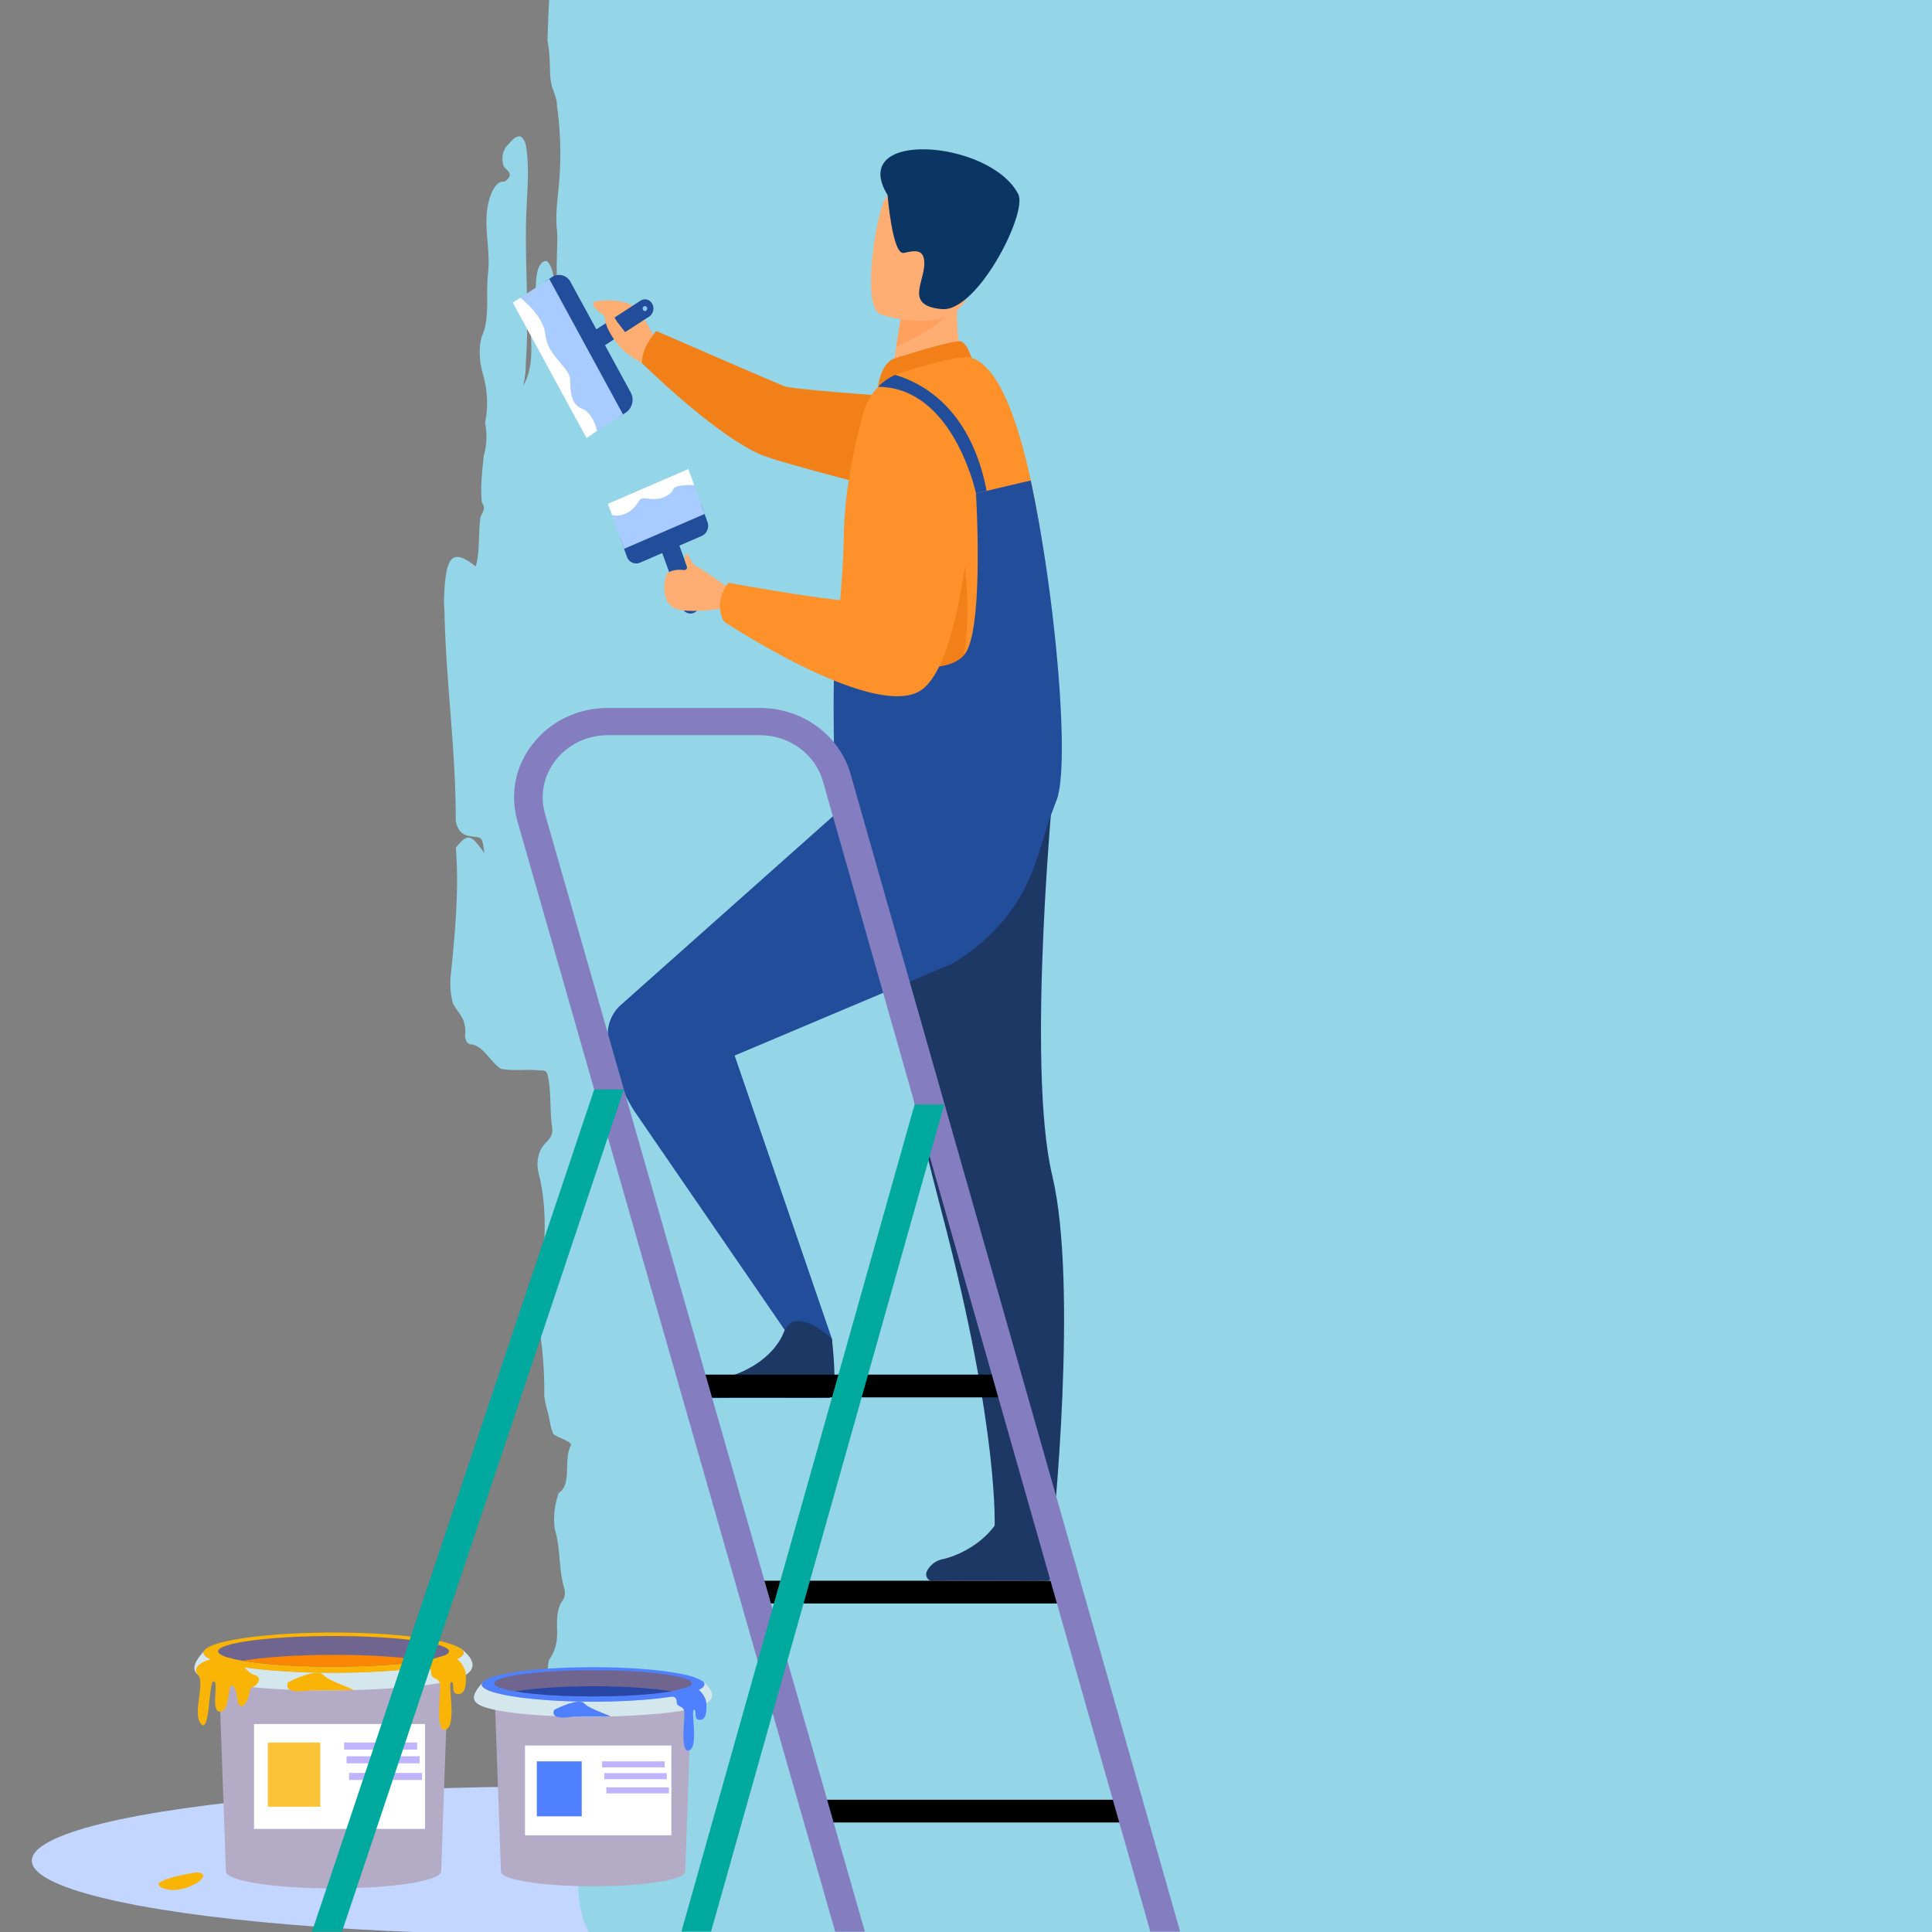 <svg id="Layer_1" data-name="Layer 1" xmlns="http://www.w3.org/2000/svg" viewBox="0 0 1200 1200"><rect x="0" y="0" width="1200" height="1200" fill="#808080" stroke="none"/><defs><style>.cls-1{fill:#c2d6ff;}.cls-2{fill:#94d5e7;}.cls-3{fill:#214d9a;}.cls-4{fill:#a8ccff;}.cls-5{fill:#fff;}.cls-6{fill:#8cc6f8;}.cls-7{fill:#ffae73;}.cls-8{fill:#f28018;}.cls-9{fill:#1e3865;}.cls-10{fill:#ff912b;}.cls-11{fill:#ffa05e;}.cls-12{fill:#0b3563;}.cls-13{fill:#b4abc6;}.cls-14{fill:#d4e7ed;}.cls-15{fill:#f9b406;}.cls-16{fill:#6f658e;}.cls-17{fill:#fb8603;}.cls-18{fill:#c0b4fe;}.cls-19{fill:#fac338;}.cls-20{fill:#4f80ff;}.cls-21{fill:#2846a6;}.cls-22{fill:#847dbf;}.cls-23{fill:#00a99d;}</style></defs><title>Servicio de pintura OI</title><ellipse class="cls-1" cx="343.79" cy="1155.68" rx="324.02" ry="46.03"/><path class="cls-2" d="M361.91-102.62q428.67,0,857.35-.33c8.23,0,10.09,3,10.09,16.07q-.38,642.63-.21,1285.25c-5.74,7.45-12.6,4.84-19,4.84q-298.21.2-596.42.11-108,0-216,.07c-5.42,0-11-1.48-16.11,3.07-3.08,2.56-6.3,3.25-9.66,1.77-8.74-8.81-12.67-21.92-12.81-38-.07-8.5-.77-16.2-5.53-21.46-.72-1.29-1.76-2.64-1.82-4.22-.84-23.78-7.79-45.16-10.45-68.22.78-15.08-3-30.07-.46-45.19,3.46-4.66,5.38-10.22,5.17-17.86-.18-6.81-.42-14.05,3.41-19.21,1.68-2.26,1.69-5.3.93-7.87-3.45-11.53-2.17-24.93-5.82-36.35A49.39,49.39,0,0,1,347,927.33c8.43-5.37,2.85-20.26,7.46-29.26,1.36-2.65-7-4.5-10.74-7.35-2-4-2.18-9.25-3.53-13.71a73.21,73.21,0,0,1-2.14-9.72,247.78,247.78,0,0,0-2.14-36.14c-1.3-9.19-.86-18.33-.15-27.64,1.9-24.86,5.16-49.76-1.15-74.48-1.53-6-.81-12.52,2.81-17.38,2.37-3.19,6.47-5.22,5.49-11.71-1.63-10.75-.27-22.16-2.85-32.49-.85-3.39-3.87-2.33-6-2.7-7.59-.63-15.21.52-22.77-.82-6.67-4-11.16-14.9-19.09-15.29-1.79-.09-3.62-3-3.32-6,1-10.21-4.67-13.46-7.6-19.58a47.24,47.24,0,0,1-1.34-16.93c2.66-26.41,5.27-52.79,3.21-79.65,7.37-9,9.15-8.62,17.7,3.37-1.28-9.19-1.26-9.63-6.29-10.16-4.85-.52-9.46-.88-11.49-9.62.15-43.82-6.16-86.75-7-130.39a78.81,78.81,0,0,1-.16-10.41c1.07-24.53,5.41-28.57,19.58-17.45,2.64-9.27,1.59-19.36,2.74-28.8-.22-3.76,4.55-6.25,1.06-10.87-1-9.9.2-19.55,1.22-29.24a43,43,0,0,0,.85-20,32.08,32.08,0,0,1,.66-4.63,62.94,62.94,0,0,0-1.9-25.3c-2.21-7.64-3-15.41-1.06-23.51,5.62-12.17,2.44-26.65,4.08-39.87,1.81-16.1-4.29-32.95,1.76-48.66,2-4.92,4.51-8.6,8.54-8.13,7.56-5.51-.69-7.25-1-10.86-.87-4.46-.11-8.11,2.12-11.06,2.78-2.59,5.11-6.81,8.8-6.11,1.72,1,2.7,3.11,3.33,5.74,2.41,14.83.52,29.85.11,44.62-.82,29.9,2,59.77-.19,89.59A64.84,64.84,0,0,1,325,239.54c5.9-10.09,5.26-22.52,4.61-35a10.21,10.21,0,0,1,1.57-3.71c4-7.34.58-16.07,1.7-24a37.29,37.29,0,0,1,1.43-10c1.31-3.15,3-5.1,5.53-4.59,2.92,3.05,3.83,7.93,4.61,12.92a29.18,29.18,0,0,0,.42,3.38c.5,1.68-.82,4.14.91,5.22a25.42,25.42,0,0,1,.5-5.14c-1.09-11.39,0-22.74-.16-34.1-1.27-9.56-.05-18.9.88-28.28A213.09,213.09,0,0,0,346,66c-.11-4.47-1.66-8-3-11.68a37,37,0,0,1-1.28-7.64c-.29-7.13-.18-14.33-1.67-21.22.59-21.22,2-42.36,2.63-63.59.18-6.32,1-12.63.76-19-.55-13.42-4-28.35,10-31C356.24-88.77,357.48-99.86,361.91-102.62Z"/><path class="cls-3" d="M423.59,377.23l-12.36-34a6.38,6.38,0,0,1,3.17-8l.15-.07a5.52,5.52,0,0,1,7.33,3.46l12.36,34a6.38,6.38,0,0,1-3.17,8l-.15.07A5.52,5.52,0,0,1,423.59,377.23Z"/><path class="cls-3" d="M389.34,327.25l38.49-16.65a6.06,6.06,0,0,1,8.05,3.8l3.51,9.68a7,7,0,0,1-3.48,8.79l-38.49,16.65a6.06,6.06,0,0,1-8.05-3.8L385.86,336A7,7,0,0,1,389.34,327.25Z"/><polygon class="cls-4" points="377.49 312.98 427.51 291.34 437.64 319.25 387.62 340.88 377.49 312.98"/><path class="cls-5" d="M380.21,319.89s5.38,1.89,11.67-2.87,3.33-8.54,10.9-7.28,14.1-2.38,15.26-5.74,13.2-2.66,13.2-2.66l-3.72-10-50,21.64Z"/><path class="cls-6" d="M430.34,374.46a1.67,1.67,0,0,1-.83,2.1,1.44,1.44,0,0,1-1.92-.91,1.67,1.67,0,0,1,.83-2.1A1.44,1.44,0,0,1,430.34,374.46Z"/><path class="cls-7" d="M409.34,215.68s-8.36-18.94-15.14-24.83-24.88-4.45-25.58-2.94c-2.15,4.66,14.53,11.92,16.45,16.19s-6.07,3.85.07,11.28c5.18,6.28,17.59,12.26,17.59,12.26Z"/><path class="cls-8" d="M402.12,213.52c4.39-7.46,5.71-7.85,5.71-7.85s72.67,31.64,79.61,34.28,110.62,9.29,110.62,9.29l31.29,75.07s-138.17-34.4-155.62-41.46c-28.84-11.68-75.1-57.44-75.1-57.44A26.44,26.44,0,0,1,402.12,213.52Z"/><path class="cls-9" d="M652.82,942.33s4.54,38.72-1.7,39.39c-.83.09-27.72.07-38.25,0-13.11-.09-34,.1-34,.1-2.71.13-4.48-3.3-3.1-6a14,14,0,0,1,9.9-7.42c11.48-2.58,30.61-12.44,37.32-30.37C630,919.14,652.82,942.33,652.82,942.33Z"/><path class="cls-9" d="M540.81,542.19s8.78,76.69,44.56,212.52,32.36,195.18,32.36,195.18l36.14,2.65s16.06-154.11-.31-222.44,1.16-247.27,1.16-247.27Z"/><path class="cls-7" d="M600.16,231l-19.41,15.69-28.05-6.45c.39-2.79,2.24-14.37,3.93-24.85.1-.62.2-1.24.3-1.84,1.44-8.92,2.69-16.58,2.69-16.58l26.2-14.25,9.77-5.31c0,.19-.76,9.9-.86,11.32C592.89,213.86,600.16,231,600.16,231Z"/><path class="cls-8" d="M554.66,223c.61-.28,38.16-12.38,42.24-10.91s6.49,10.08,6.49,10.08l-58,18S546.81,226.65,554.66,223Z"/><path class="cls-10" d="M655.76,498c-6.35,31.69-139-67.74-137.27-87.08l.58-6.39c2.45-26.93,4.8-53.27,5-70.46a263.66,263.66,0,0,1,4.52-44c2.3-12.79,5.14-24.4,7.6-33.44a37.54,37.54,0,0,1,9.27-16.38A33.28,33.28,0,0,1,556,232.88a27.67,27.67,0,0,1,3.29-1.26c16-5.06,38.09-11.32,44.09-9.41,16.24,5.22,28.3,36.41,36.84,76.18C656.21,372.84,659.91,477.36,655.76,498Z"/><path class="cls-11" d="M592.76,189.13c-5.75,12-27.19,22.41-36.13,26.23.1-.62.2-1.24.3-1.84,1.44-8.92,2.69-16.58,2.69-16.58l26.2-14.25C591.61,182.59,595.13,184.19,592.76,189.13Z"/><path class="cls-7" d="M546.88,195.26s47.27,16.09,56-16.19,20.71-51.95-9.1-63.59-39-1.22-44.35,8.78S534.81,190.25,546.88,195.26Z"/><path class="cls-12" d="M551.29,121.16s3,37.57,10.13,35.94S575,154.25,574,165.58,563,190,585,192s53.47-59.75,47.45-71.44C615,86.81,526.16,80,551.29,121.16Z"/><path class="cls-8" d="M522.49,484.63c13.14,5.18-.23-14.25,0-18.3,1-17.82-5.38-40.34-3.42-61.78l80.25-52.36S618.36,483.8,522.49,484.63Z"/><path class="cls-3" d="M655.76,498c-8,16.19-10.09,47.37-32.7,73.87a125.76,125.76,0,0,1-31.93,26.81,406.24,406.24,0,0,0-28.74-42.29A391.21,391.21,0,0,0,518.92,509s-2.2-78.74-.44-98.07l24.77-.78s44.77,12.38,56.37-4.42,6.58-99.3,6.58-99.3l34-8C656.21,372.84,665,479.41,655.76,498Z"/><path class="cls-7" d="M452.48,365.2s-16.31-12-19.4-13.09-4.9-6.27-5.43-7.11c-1.86-2.92-2.76,2.3-1.93,4.23,1,2.24,2.36,5.44-2.17,4.73-.87-.14-8.27-.33-9.81,3.38s-2.89,16.42,4.93,20.28,27.13.37,28.52.81C459,382.18,452.48,365.2,452.48,365.2Z"/><path class="cls-10" d="M452.33,361.95s79.59,14.77,86.65,11c11.26-6-4.37-94.13-4.37-94.13s-.67-20,20.71-24.69c18.58-4.09,36.5,11.09,36.5,11.09s16.3,15.92,14.22,33.58c-4.62,39.14-11.8,118.75-35.78,131-30.94,15.74-120.46-43.65-120.46-43.65s-3-4-2.56-11.38C447.61,368.23,452.33,361.95,452.33,361.95Z"/><path class="cls-3" d="M612.8,304.87l-6.6,1.56s-13.94-65.87-60.78-66.18A33.28,33.28,0,0,1,556,232.88C573.18,237.91,603,253.92,612.8,304.87Z"/><path class="cls-3" d="M403.15,196.66l-27.62,17.92a5.06,5.06,0,0,1-7.29-1.85l-.08-.14a6.09,6.09,0,0,1,2-7.88l27.62-17.92a5.06,5.06,0,0,1,7.29,1.85l.08.14A6.09,6.09,0,0,1,403.15,196.66Z"/><path class="cls-3" d="M373.7,255.49,336.37,186.9a9.58,9.58,0,0,1,2.9-12.43L343,172a8,8,0,0,1,11.39,3.16l37.34,68.58a9.58,9.58,0,0,1-2.9,12.43l-3.78,2.45A8,8,0,0,1,373.7,255.49Z"/><polygon class="cls-4" points="386.98 257.42 364.34 272.11 318.52 187.93 323.18 184.91 341.15 173.25 386.98 257.42"/><path class="cls-5" d="M370.78,267.62l-6.45,4.49-45.82-84.18,4.66-3c2.69,2.12,14.71,12.17,15.62,23.1,1,12.32,14.87,20.57,15.25,27.08s0,16,7.31,18.68S370.78,267.62,370.78,267.62Z"/><path class="cls-6" d="M399.85,190.33a1.35,1.35,0,0,1,1.94.54,1.63,1.63,0,0,1-.49,2.12,1.35,1.35,0,0,1-1.94-.54A1.63,1.63,0,0,1,399.85,190.33Z"/><path class="cls-7" d="M391.25,210.18c-.09-.09-3.68-4.81-7.22-9.39-2.6-3.37-4.22-7.74-5.36-9-2.68-3.08-5,3.86-1,12.62a45,45,0,0,0,11.79,15.1C391.65,221.1,391.25,210.18,391.25,210.18Z"/><path class="cls-3" d="M657.24,493.66,531.95,494,385.6,624.21a24.13,24.13,0,0,0-7.88,21.35,112.94,112.94,0,0,0,16.09,44.28l94.65,137.79a33.51,33.51,0,0,1-2.23,13.44c-6,15.1-23.68,24-44.67,23.64h75.74l-.6-33.22-60.4-175.86,134.84-56.94a242,242,0,0,0,42.24-52.46A257.34,257.34,0,0,0,657.24,493.66Z"/><path class="cls-9" d="M516.68,831.49s4.54,36.17-1.7,36.79c-.83.08-27.72.07-38.25,0-13.11-.08-34,.09-34,.09-2.71.12-4.48-3.08-3.1-5.63,1.51-2.79,4.4-5.78,9.9-6.93,11.48-2.41,30.61-11.62,37.32-28.36C493.87,809.84,516.68,831.49,516.68,831.49Z"/><path class="cls-13" d="M277.9,1052.62S274,1162.12,274,1162.33c0,5.85-29.92,10.6-66.83,10.6-10.26,0-20-.37-28.66-1-22.57-1.7-38.18-5.35-38.18-9.58,0-.21-4.86-136.32-4.87-136.58H278.88Z"/><path class="cls-14" d="M271,1045.76c-28.21,4.28-77.46,5.65-112.73,2.33-6.91-.64-13.29-1.47-18.87-2.5-20.58-3.77-23.11-8.31-12.6-20.21a2.23,2.23,0,0,0-.33,1.12c0,4.44,15,8.35,37.53,10.57,12.49,1.22,27.32,1.93,43.21,1.93,44.59,0,80.74-5.59,80.74-12.5a3.17,3.17,0,0,0-1.43-2.35h.12C305.09,1039.26,281.73,1044.13,271,1045.76Z"/><path class="cls-15" d="M126.42,1026.5c0,6.9,36.15,12.5,80.75,12.5s80.75-5.6,80.75-12.5c0-1-.19-1.59-1.5-2.48a37.42,37.42,0,0,0-7.25-3.18c-13.34-4.06-40.57-6.83-72-6.83C162.57,1014,126.42,1019.6,126.42,1026.5Z"/><path class="cls-16" d="M278.88,1025.67c0,2.19-5.56,4.2-14.92,5.81-13.11,2.26-33.68,3.7-56.79,3.7H204c-21.67-.12-40.84-1.52-53.37-3.65-9.52-1.61-15.19-3.65-15.19-5.86,0-5.12,30.42-9.29,68.56-9.51h3.14C246.78,1016.16,278.88,1020.42,278.88,1025.67Z"/><path class="cls-17" d="M264,1031.49c-4.1.7-8.92,1.33-14.32,1.86h0c-11.89,1.16-26.57,1.85-42.46,1.85s-30.45-.68-42.32-1.83c-5.34-.52-10.12-1.14-14.19-1.83,13.11-2.25,33.67-3.7,56.79-3.7C230.41,1027.83,250.84,1029.26,264,1031.49Z"/><rect class="cls-5" x="157.77" y="1070.82" width="106.2" height="65.13"/><rect class="cls-18" x="213.72" y="1082.31" width="45.38" height="4.39"/><rect class="cls-18" x="215.26" y="1090.84" width="45.38" height="4.39"/><rect class="cls-18" x="216.8" y="1101.19" width="45.38" height="4.39"/><path class="cls-15" d="M128,1031.51s-9.67,3.63-5,8.74-3.82,24.25,1.9,30.57,4.54-27.38,7.91-26.62-2.39,19,4,19,4.37-20,8.07-15.89,1.34,14,5.79,12.2,4.09-11.76,5.82-11.59,8.21-5.73,1.27-7.68S149.51,1024.35,128,1031.51Z"/><path class="cls-15" d="M178.91,1044.88s17.73-9.15,21.81-4.64,21.93,9.49,18.18,9.49-22.48.18-25.13.14S175.61,1053.3,178.91,1044.88Z"/><path class="cls-15" d="M262.18,1035.19s5.62-1,5.62,3.81,5.62,2.18,5.62,8.31-3.12,30.13,3.72,26.83.57-29.38,3.21-29.38-1,7.43,4.3,7.43,4.73-8.17,4.73-12-5.56-14.11-13.59-11.8S262.18,1031.72,262.18,1035.19Z"/><path class="cls-15" d="M121.73,1163s-33.65,5.22-20,9.93S135.26,1163,121.73,1163Z"/><rect class="cls-19" x="166.36" y="1082.31" width="32.58" height="39.88"/><path class="cls-13" d="M428.92,1068.6s-3.33,93.74-3.33,93.92c0,5-25.62,9.08-57.22,9.08-8.78,0-17.1-.31-24.53-.87-19.33-1.46-32.68-4.58-32.68-8.2,0-.18-4.16-116.7-4.17-116.93H429.77Z"/><path class="cls-14" d="M423,1062.72c-24.15,3.66-66.31,4.84-96.51,2-5.92-.55-11.38-1.26-16.15-2.14-17.62-3.23-19.79-7.12-10.79-17.3a1.85,1.85,0,0,0-.29,1c0,3.81,12.82,7.14,32.13,9,10.69,1,23.39,1.66,37,1.66,38.18,0,69.13-4.79,69.13-10.7a2.72,2.72,0,0,0-1.23-2h.11C452.2,1057.16,432.21,1061.32,423,1062.72Z"/><path class="cls-20" d="M299.24,1046.23c0,5.91,30.95,10.7,69.13,10.7s69.13-4.79,69.13-10.7c0-.82-.16-1.36-1.29-2.13a32.22,32.22,0,0,0-6.2-2.72c-11.42-3.47-34.74-5.85-61.64-5.85C330.19,1035.53,299.24,1040.32,299.24,1046.23Z"/><path class="cls-16" d="M429.77,1045.53c0,1.87-4.77,3.59-12.77,5-11.23,1.93-28.83,3.17-48.62,3.17h-2.68c-18.56-.11-35-1.3-45.69-3.12-8.14-1.38-13-3.12-13-5,0-4.38,26-8,58.7-8.14h2.68C402.28,1037.38,429.77,1041,429.77,1045.53Z"/><path class="cls-21" d="M417,1050.5c-3.5.6-7.63,1.14-12.26,1.59h0c-10.17,1-22.74,1.58-36.35,1.58s-26.07-.58-36.22-1.57c-4.57-.45-8.66-1-12.15-1.57,11.22-1.93,28.82-3.17,48.62-3.17S405.76,1048.59,417,1050.5Z"/><rect class="cls-5" x="326.08" y="1084.17" width="90.92" height="55.76"/><rect class="cls-18" x="373.98" y="1094.01" width="38.85" height="3.76"/><rect class="cls-18" x="375.3" y="1101.32" width="38.85" height="3.76"/><rect class="cls-18" x="376.62" y="1110.17" width="38.85" height="3.76"/><path class="cls-20" d="M344.18,1062s15.18-7.83,18.67-4,18.77,8.12,15.57,8.12-19.24.16-21.51.12S341.35,1069.17,344.18,1062Z"/><path class="cls-20" d="M415.47,1053.67s4.81-.84,4.81,3.26,4.81,1.86,4.81,7.11-2.67,25.79,3.19,23,.49-25.15,2.75-25.15-.85,6.36,3.68,6.36,4.05-7,4.05-10.23-4.76-12.09-11.64-10.1S415.47,1050.7,415.47,1053.67Z"/><rect class="cls-20" x="333.43" y="1094.01" width="27.89" height="34.15"/><rect x="425.43" y="853.8" width="201.37" height="14.13"/><rect x="466.37" y="981.82" width="201.36" height="14.13"/><rect x="504.23" y="1117.85" width="201.36" height="14.13"/><path class="cls-22" d="M537.18,1199.79,390.46,687,338.51,505.49c-7-24.61,12.34-48.86,39.09-48.86H472c18.25,0,34.33,11.73,39.11,28.53l203.4,714.62H733L528.29,480.73c-6.88-24.17-30-41-56.25-41H377.6c-38.49,0-66.37,34.88-56.23,70.28l197.39,689.83Z"/><polygon class="cls-23" points="212.42 1199.79 387.5 676.68 369.08 676.68 193.78 1199.79 212.42 1199.79"/><polygon class="cls-23" points="441.63 1199.79 586.46 686.05 568.07 686.05 423.23 1199.79 441.63 1199.79"/></svg>